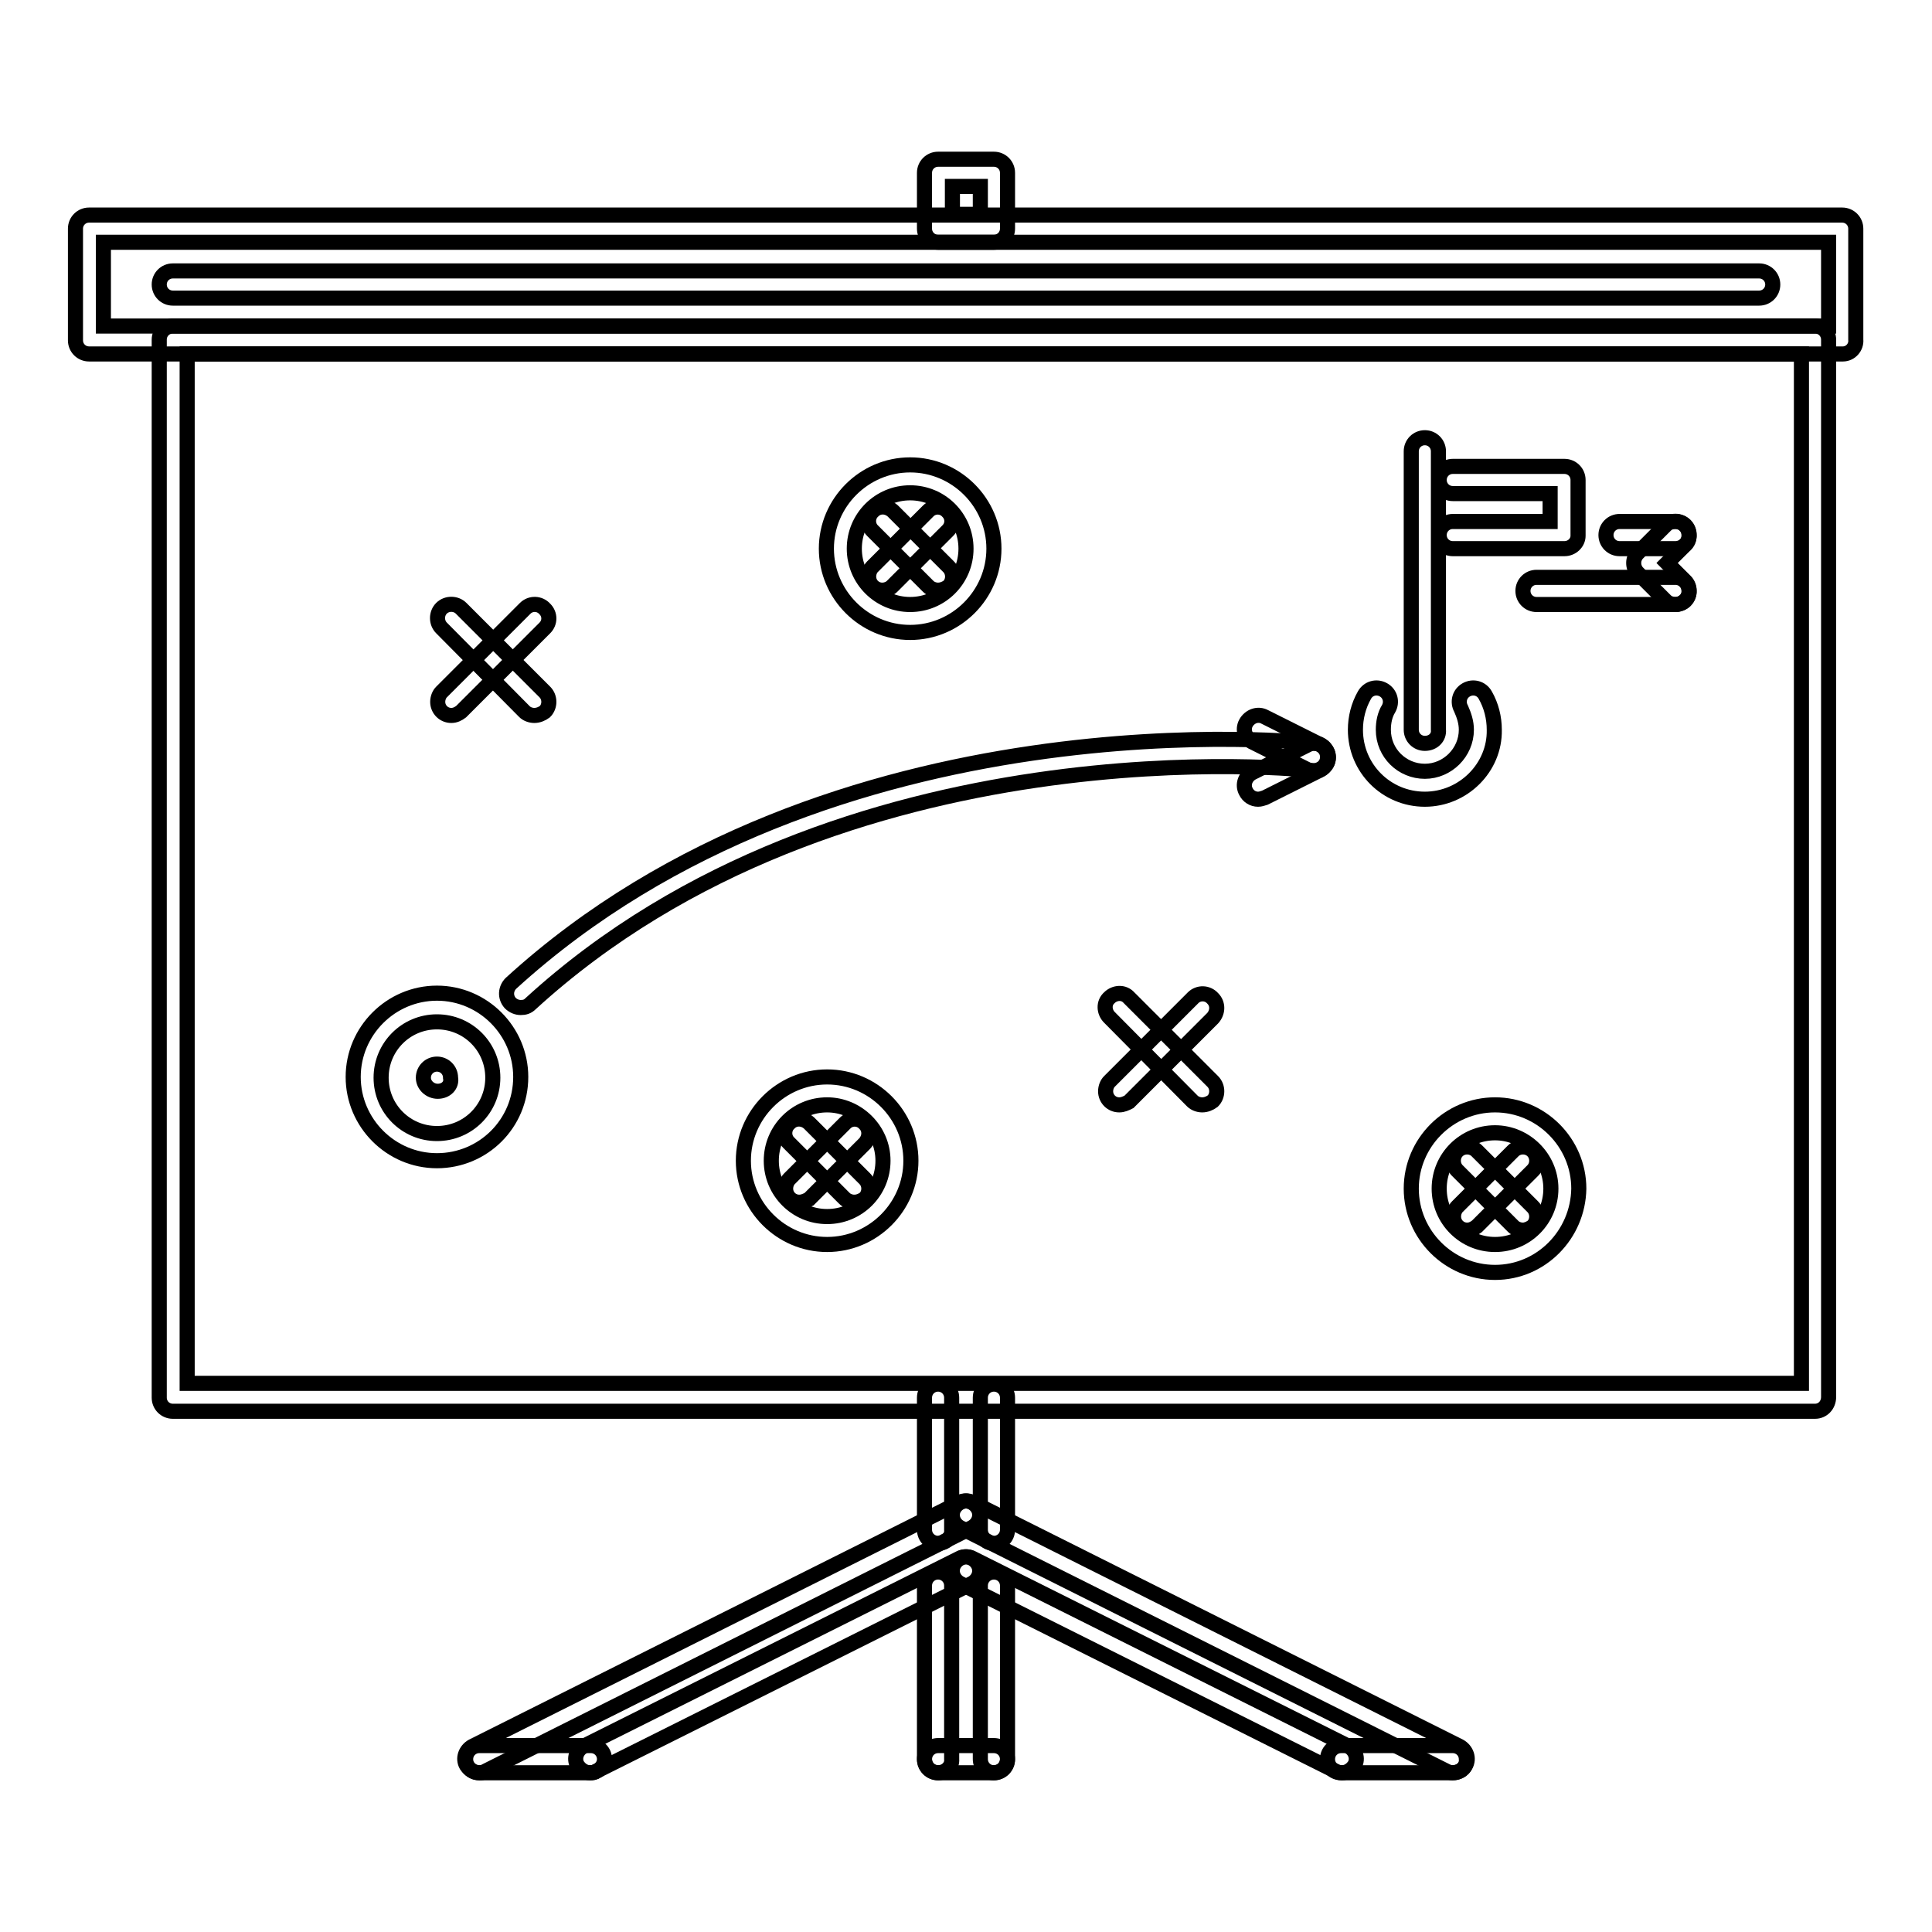 <?xml version="1.0" encoding="utf-8"?>
<!-- Svg Vector Icons : http://www.onlinewebfonts.com/icon -->
<!DOCTYPE svg PUBLIC "-//W3C//DTD SVG 1.1//EN" "http://www.w3.org/Graphics/SVG/1.1/DTD/svg11.dtd">
<svg version="1.1" xmlns="http://www.w3.org/2000/svg" xmlns:xlink="http://www.w3.org/1999/xlink" x="0px" y="0px" viewBox="0 0 256 256" enable-background="new 0 0 256 256" xml:space="preserve">
<g> <path stroke-width="2" fill-opacity="0" stroke="#000000"  d="M58,144.6c-1,0-1.9-0.8-1.9-1.8s0.8-1.8,1.8-1.8h0c1,0,1.8,0.8,1.8,1.8C59.9,143.8,59.1,144.6,58,144.6 C58,144.6,58,144.6,58,144.6z"/> <path stroke-width="2" fill-opacity="0" stroke="#000000"  d="M240.5,187H22.9c-1,0-1.8-0.8-1.8-1.8V45c0-1,0.8-1.8,1.8-1.8h217.6c1,0,1.8,0.8,1.8,1.8v140.1 C242.3,186.2,241.5,187,240.5,187C240.5,187,240.5,187,240.5,187z M24.8,183.3h213.9V46.9H24.8V183.3z"/> <path stroke-width="2" fill-opacity="0" stroke="#000000"  d="M188.8,105.9c-5.1,0-9.2-4.1-9.2-9.2c0-1.6,0.4-3.2,1.2-4.6c0.5-0.9,1.6-1.2,2.5-0.7 c0.9,0.5,1.2,1.6,0.7,2.5c-0.5,0.8-0.7,1.8-0.7,2.8c0,3.1,2.5,5.5,5.5,5.5s5.5-2.5,5.5-5.5c0-1-0.3-1.9-0.7-2.8 c-0.5-0.9-0.2-2,0.7-2.5h0c0.9-0.5,2-0.2,2.5,0.7c0.8,1.4,1.2,3,1.2,4.6C198.1,101.7,193.9,105.9,188.8,105.9L188.8,105.9z"/> <path stroke-width="2" fill-opacity="0" stroke="#000000"  d="M188.8,98.5c-1,0-1.8-0.8-1.8-1.8c0,0,0,0,0,0V59.8c0-1,0.8-1.8,1.8-1.8c1,0,1.8,0.8,1.8,1.8v36.9 C190.7,97.7,189.9,98.5,188.8,98.5L188.8,98.5z"/> <path stroke-width="2" fill-opacity="0" stroke="#000000"  d="M207.3,72.7h-14.8c-1,0-1.8-0.8-1.8-1.8c0,0,0,0,0,0c0-1,0.8-1.8,1.8-1.8c0,0,0,0,0,0h12.9v-3.7h-12.9 c-1,0-1.8-0.8-1.8-1.8c0,0,0,0,0,0c0-1,0.8-1.8,1.8-1.8c0,0,0,0,0,0h14.8c1,0,1.8,0.8,1.8,1.8c0,0,0,0,0,0v7.4 C209.1,71.9,208.3,72.7,207.3,72.7z M222,80.1h-18.4c-1,0-1.8-0.8-1.8-1.8c0-1,0.8-1.8,1.8-1.8h0H222c1,0,1.8,0.8,1.8,1.8 c0,0,0,0,0,0C223.9,79.2,223,80.1,222,80.1z M222,72.7h-7.4c-1,0-1.8-0.8-1.8-1.8c0-1,0.8-1.8,1.8-1.8c0,0,0,0,0,0h7.4 c1,0,1.8,0.8,1.8,1.8c0,0,0,0,0,0C223.9,71.9,223,72.7,222,72.7z"/> <path stroke-width="2" fill-opacity="0" stroke="#000000"  d="M222,80.1c-0.5,0-1-0.2-1.3-0.5l-3.7-3.7c-0.7-0.7-0.7-1.9,0-2.6c0,0,0,0,0,0l3.7-3.7 c0.7-0.7,1.9-0.7,2.6,0c0.7,0.7,0.7,1.9,0,2.6l-2.4,2.4l2.4,2.4c0.7,0.7,0.7,1.9,0,2.6C223,79.9,222.5,80.1,222,80.1z M57.9,153.8 c-6.1,0-11.1-5-11.1-11.1c0-6.1,5-11.1,11.1-11.1c6.1,0,11.1,5,11.1,11.1C69,148.9,64,153.8,57.9,153.8z M57.9,135.4 c-4.1,0-7.4,3.3-7.4,7.4c0,4.1,3.3,7.4,7.4,7.4c4.1,0,7.4-3.3,7.4-7.4C65.3,138.7,62,135.4,57.9,135.4z M69,133.5 c-0.5,0-1-0.2-1.4-0.6c-0.7-0.8-0.6-1.9,0.1-2.6c0,0,0,0,0,0c42.5-38.8,105.9-31.9,106.6-31.8c1,0.1,1.7,1,1.6,2c0,0,0,0,0,0 c-0.1,1-1,1.7-2,1.6c-0.6-0.1-62.4-6.8-103.6,30.9C69.9,133.4,69.5,133.5,69,133.5z"/> <path stroke-width="2" fill-opacity="0" stroke="#000000"  d="M166.7,105.9c-0.7,0-1.3-0.4-1.6-1c-0.5-0.9-0.1-2,0.8-2.5l7.4-3.7c0.9-0.5,2-0.1,2.5,0.8 c0.5,0.9,0.1,2-0.8,2.5l-7.4,3.7C167.3,105.8,167,105.9,166.7,105.9z"/> <path stroke-width="2" fill-opacity="0" stroke="#000000"  d="M174.1,102.2c-0.3,0-0.6-0.1-0.8-0.2l-7.4-3.7c-0.9-0.5-1.3-1.6-0.8-2.5c0.5-0.9,1.6-1.3,2.5-0.8l7.4,3.7 c0.9,0.5,1.3,1.6,0.8,2.5C175.4,101.8,174.8,102.2,174.1,102.2z M124.3,78.2c-0.5,0-1-0.2-1.3-0.5l-7.4-7.4 c-0.7-0.7-0.7-1.9,0.1-2.6c0.7-0.7,1.8-0.7,2.6,0l7.4,7.4c0.7,0.7,0.7,1.9,0,2.6C125.3,78,124.8,78.2,124.3,78.2z"/> <path stroke-width="2" fill-opacity="0" stroke="#000000"  d="M116.9,78.2c-1,0-1.8-0.8-1.8-1.8c0-0.5,0.2-1,0.5-1.3l7.4-7.4c0.7-0.7,1.9-0.7,2.6,0.1 c0.7,0.7,0.7,1.8,0,2.5l-7.4,7.4C117.9,78,117.4,78.2,116.9,78.2z"/> <path stroke-width="2" fill-opacity="0" stroke="#000000"  d="M120.6,83.8c-6.1,0-11.1-5-11.1-11.1c0-6.1,5-11.1,11.1-11.1s11.1,5,11.1,11.1 C131.7,78.8,126.7,83.8,120.6,83.8z M120.6,65.3c-4.1,0-7.4,3.3-7.4,7.4c0,4.1,3.3,7.4,7.4,7.4c4.1,0,7.4-3.3,7.4-7.4 C128,68.6,124.7,65.3,120.6,65.3z M70.8,94.8c-0.5,0-1-0.2-1.3-0.5L58.5,83.2c-0.7-0.7-0.7-1.9,0-2.6s1.9-0.7,2.6,0l11.1,11.1 c0.7,0.7,0.7,1.9,0,2.6C71.8,94.6,71.3,94.8,70.8,94.8z"/> <path stroke-width="2" fill-opacity="0" stroke="#000000"  d="M59.8,94.8c-1,0-1.8-0.8-1.8-1.8c0-0.5,0.2-1,0.5-1.3l11.1-11.1c0.7-0.7,1.9-0.7,2.6,0.1 c0.7,0.7,0.7,1.8,0,2.5L61.1,94.3C60.7,94.6,60.3,94.8,59.8,94.8z M113.2,159.3c-0.5,0-1-0.2-1.3-0.5l-7.4-7.4 c-0.7-0.7-0.7-1.9,0.1-2.6c0.7-0.7,1.8-0.7,2.6,0l7.4,7.4c0.7,0.7,0.7,1.9,0,2.6C114.2,159.1,113.7,159.3,113.2,159.3z"/> <path stroke-width="2" fill-opacity="0" stroke="#000000"  d="M105.9,159.3c-1,0-1.8-0.8-1.8-1.8c0-0.5,0.2-1,0.5-1.3l7.4-7.4c0.7-0.7,1.9-0.7,2.6,0.1 c0.7,0.7,0.7,1.8,0,2.6l-7.4,7.4C106.8,159.1,106.4,159.3,105.9,159.3z"/> <path stroke-width="2" fill-opacity="0" stroke="#000000"  d="M109.6,164.9c-6.1,0-11.1-5-11.1-11.1s5-11.1,11.1-11.1c6.1,0,11.1,5,11.1,11.1S115.7,164.9,109.6,164.9z  M109.6,146.4c-4.1,0-7.4,3.3-7.4,7.4s3.3,7.4,7.4,7.4c4.1,0,7.4-3.3,7.4-7.4S113.6,146.4,109.6,146.4z M159.3,146.4 c-0.5,0-1-0.2-1.3-0.5L147,134.8c-0.7-0.7-0.8-1.9,0-2.6c0.7-0.7,1.9-0.8,2.6,0c0,0,0,0,0,0l11.1,11.1c0.7,0.7,0.7,1.9,0,2.6 C160.3,146.2,159.8,146.4,159.3,146.4z"/> <path stroke-width="2" fill-opacity="0" stroke="#000000"  d="M148.3,146.4c-1,0-1.8-0.8-1.8-1.8c0-0.5,0.2-1,0.5-1.3l11.1-11.1c0.7-0.7,1.9-0.7,2.6,0.1 c0.7,0.7,0.7,1.8,0,2.6l-11.1,11.1C149.2,146.2,148.8,146.4,148.3,146.4z M201.8,163c-0.5,0-1-0.2-1.3-0.5l-7.4-7.4 c-0.7-0.7-0.7-1.9,0-2.6c0.7-0.7,1.9-0.7,2.6,0l7.4,7.4c0.7,0.7,0.7,1.9,0,2.6C202.7,162.8,202.2,163,201.8,163z"/> <path stroke-width="2" fill-opacity="0" stroke="#000000"  d="M194.4,163c-1,0-1.8-0.8-1.8-1.8c0-0.5,0.2-1,0.5-1.3l7.4-7.4c0.7-0.7,1.9-0.7,2.6,0c0.7,0.7,0.7,1.9,0,2.6 l-7.4,7.4C195.3,162.8,194.9,163,194.4,163z"/> <path stroke-width="2" fill-opacity="0" stroke="#000000"  d="M198.1,168.6c-6.1,0-11.1-5-11.1-11.1s5-11.1,11.1-11.1c6.1,0,11.1,5,11.1,11.1 C209.1,163.6,204.2,168.6,198.1,168.6z M198.1,150.1c-4.1,0-7.4,3.3-7.4,7.4s3.3,7.4,7.4,7.4s7.4-3.3,7.4-7.4 S202.1,150.1,198.1,150.1z"/> <path stroke-width="2" fill-opacity="0" stroke="#000000"  d="M131.7,32.1h-7.4c-1,0-1.8-0.8-1.8-1.8v-7.4c0-1,0.8-1.8,1.8-1.8c0,0,0,0,0,0h7.4c1,0,1.8,0.8,1.8,1.8 c0,0,0,0,0,0v7.4C133.5,31.3,132.7,32.1,131.7,32.1L131.7,32.1z M126.2,28.4h3.7v-3.7h-3.7V28.4z"/> <path stroke-width="2" fill-opacity="0" stroke="#000000"  d="M244.2,46.9H11.8c-1,0-1.8-0.8-1.8-1.8c0,0,0,0,0,0V30.3c0-1,0.8-1.8,1.8-1.8c0,0,0,0,0,0h232.3 c1,0,1.8,0.8,1.8,1.8V45C246,46,245.2,46.9,244.2,46.9C244.2,46.9,244.2,46.9,244.2,46.9z M13.7,43.2h228.6V32.1H13.7V43.2z"/> <path stroke-width="2" fill-opacity="0" stroke="#000000"  d="M233.1,39.5H22.9c-1,0-1.8-0.8-1.8-1.8s0.8-1.8,1.8-1.8h210.2c1,0,1.8,0.8,1.8,1.8S234.1,39.5,233.1,39.5z" /> <path stroke-width="2" fill-opacity="0" stroke="#000000"  d="M177.8,234.9c-0.3,0-0.6-0.1-0.8-0.2l-49.8-24.9c-0.9-0.5-1.3-1.6-0.8-2.5c0.5-0.9,1.6-1.3,2.5-0.8 l49.8,24.9c0.9,0.5,1.3,1.6,0.8,2.5C179.1,234.5,178.5,234.9,177.8,234.9z M192.5,234.9c-0.3,0-0.6-0.1-0.8-0.2l-64.5-32.3 c-0.9-0.5-1.3-1.6-0.8-2.5c0.5-0.9,1.6-1.3,2.5-0.8l64.5,32.3c0.9,0.5,1.3,1.6,0.8,2.5C193.9,234.5,193.2,234.9,192.5,234.9 L192.5,234.9z"/> <path stroke-width="2" fill-opacity="0" stroke="#000000"  d="M192.5,234.9h-14.8c-1,0-1.8-0.8-1.8-1.8s0.8-1.8,1.8-1.8h14.8c1,0,1.8,0.8,1.8,1.8 C194.4,234.1,193.6,234.9,192.5,234.9C192.5,234.9,192.5,234.9,192.5,234.9z"/> <path stroke-width="2" fill-opacity="0" stroke="#000000"  d="M78.2,234.9c-0.7,0-1.3-0.4-1.7-1c-0.5-0.9-0.1-2,0.8-2.5l49.8-24.9c0.9-0.5,2-0.1,2.5,0.8 c0.5,0.9,0.1,2-0.8,2.5c0,0,0,0,0,0L79,234.7C78.8,234.9,78.5,234.9,78.2,234.9z M63.5,234.9c-0.7,0-1.3-0.4-1.7-1 c-0.5-0.9-0.1-2,0.8-2.5l64.5-32.3c0.9-0.5,2-0.1,2.5,0.8c0.5,0.9,0.1,2-0.8,2.5c0,0,0,0,0,0l-64.5,32.3 C64,234.9,63.8,234.9,63.5,234.9z"/> <path stroke-width="2" fill-opacity="0" stroke="#000000"  d="M78.2,234.9H63.5c-1,0-1.8-0.8-1.8-1.8v0c0-1,0.8-1.8,1.8-1.8h14.8c1,0,1.8,0.8,1.8,1.8 C80.1,234.1,79.2,234.9,78.2,234.9C78.2,234.9,78.2,234.9,78.2,234.9z"/> <path stroke-width="2" fill-opacity="0" stroke="#000000"  d="M124.3,204.5c-1,0-1.8-0.8-1.8-1.8v-17.5c0-1,0.8-1.8,1.8-1.8c0,0,0,0,0,0c1,0,1.8,0.8,1.8,1.8v0v17.5 C126.2,203.7,125.3,204.5,124.3,204.5z"/> <path stroke-width="2" fill-opacity="0" stroke="#000000"  d="M131.7,204.5c-1,0-1.8-0.8-1.8-1.8v-17.5c0-1,0.8-1.8,1.8-1.8c0,0,0,0,0,0c1,0,1.8,0.8,1.8,1.8v0v17.5 C133.5,203.7,132.7,204.5,131.7,204.5z"/> <path stroke-width="2" fill-opacity="0" stroke="#000000"  d="M131.7,234.9c-1,0-1.8-0.8-1.8-1.8v-23c0-1,0.8-1.8,1.8-1.8c0,0,0,0,0,0c1,0,1.8,0.8,1.8,1.8c0,0,0,0,0,0 v23C133.5,234.1,132.7,234.9,131.7,234.9L131.7,234.9z"/> <path stroke-width="2" fill-opacity="0" stroke="#000000"  d="M131.7,234.9h-7.4c-1,0-1.8-0.8-1.8-1.8s0.8-1.8,1.8-1.8h7.4c1,0,1.8,0.8,1.8,1.8v0 C133.5,234.1,132.7,234.9,131.7,234.9L131.7,234.9z"/> <path stroke-width="2" fill-opacity="0" stroke="#000000"  d="M124.3,234.9c-1,0-1.8-0.8-1.8-1.8v-23c0-1,0.8-1.8,1.8-1.8c0,0,0,0,0,0c1,0,1.8,0.8,1.8,1.8c0,0,0,0,0,0 v23C126.2,234.1,125.3,234.9,124.3,234.9C124.3,234.9,124.3,234.9,124.3,234.9z"/></g>
</svg>